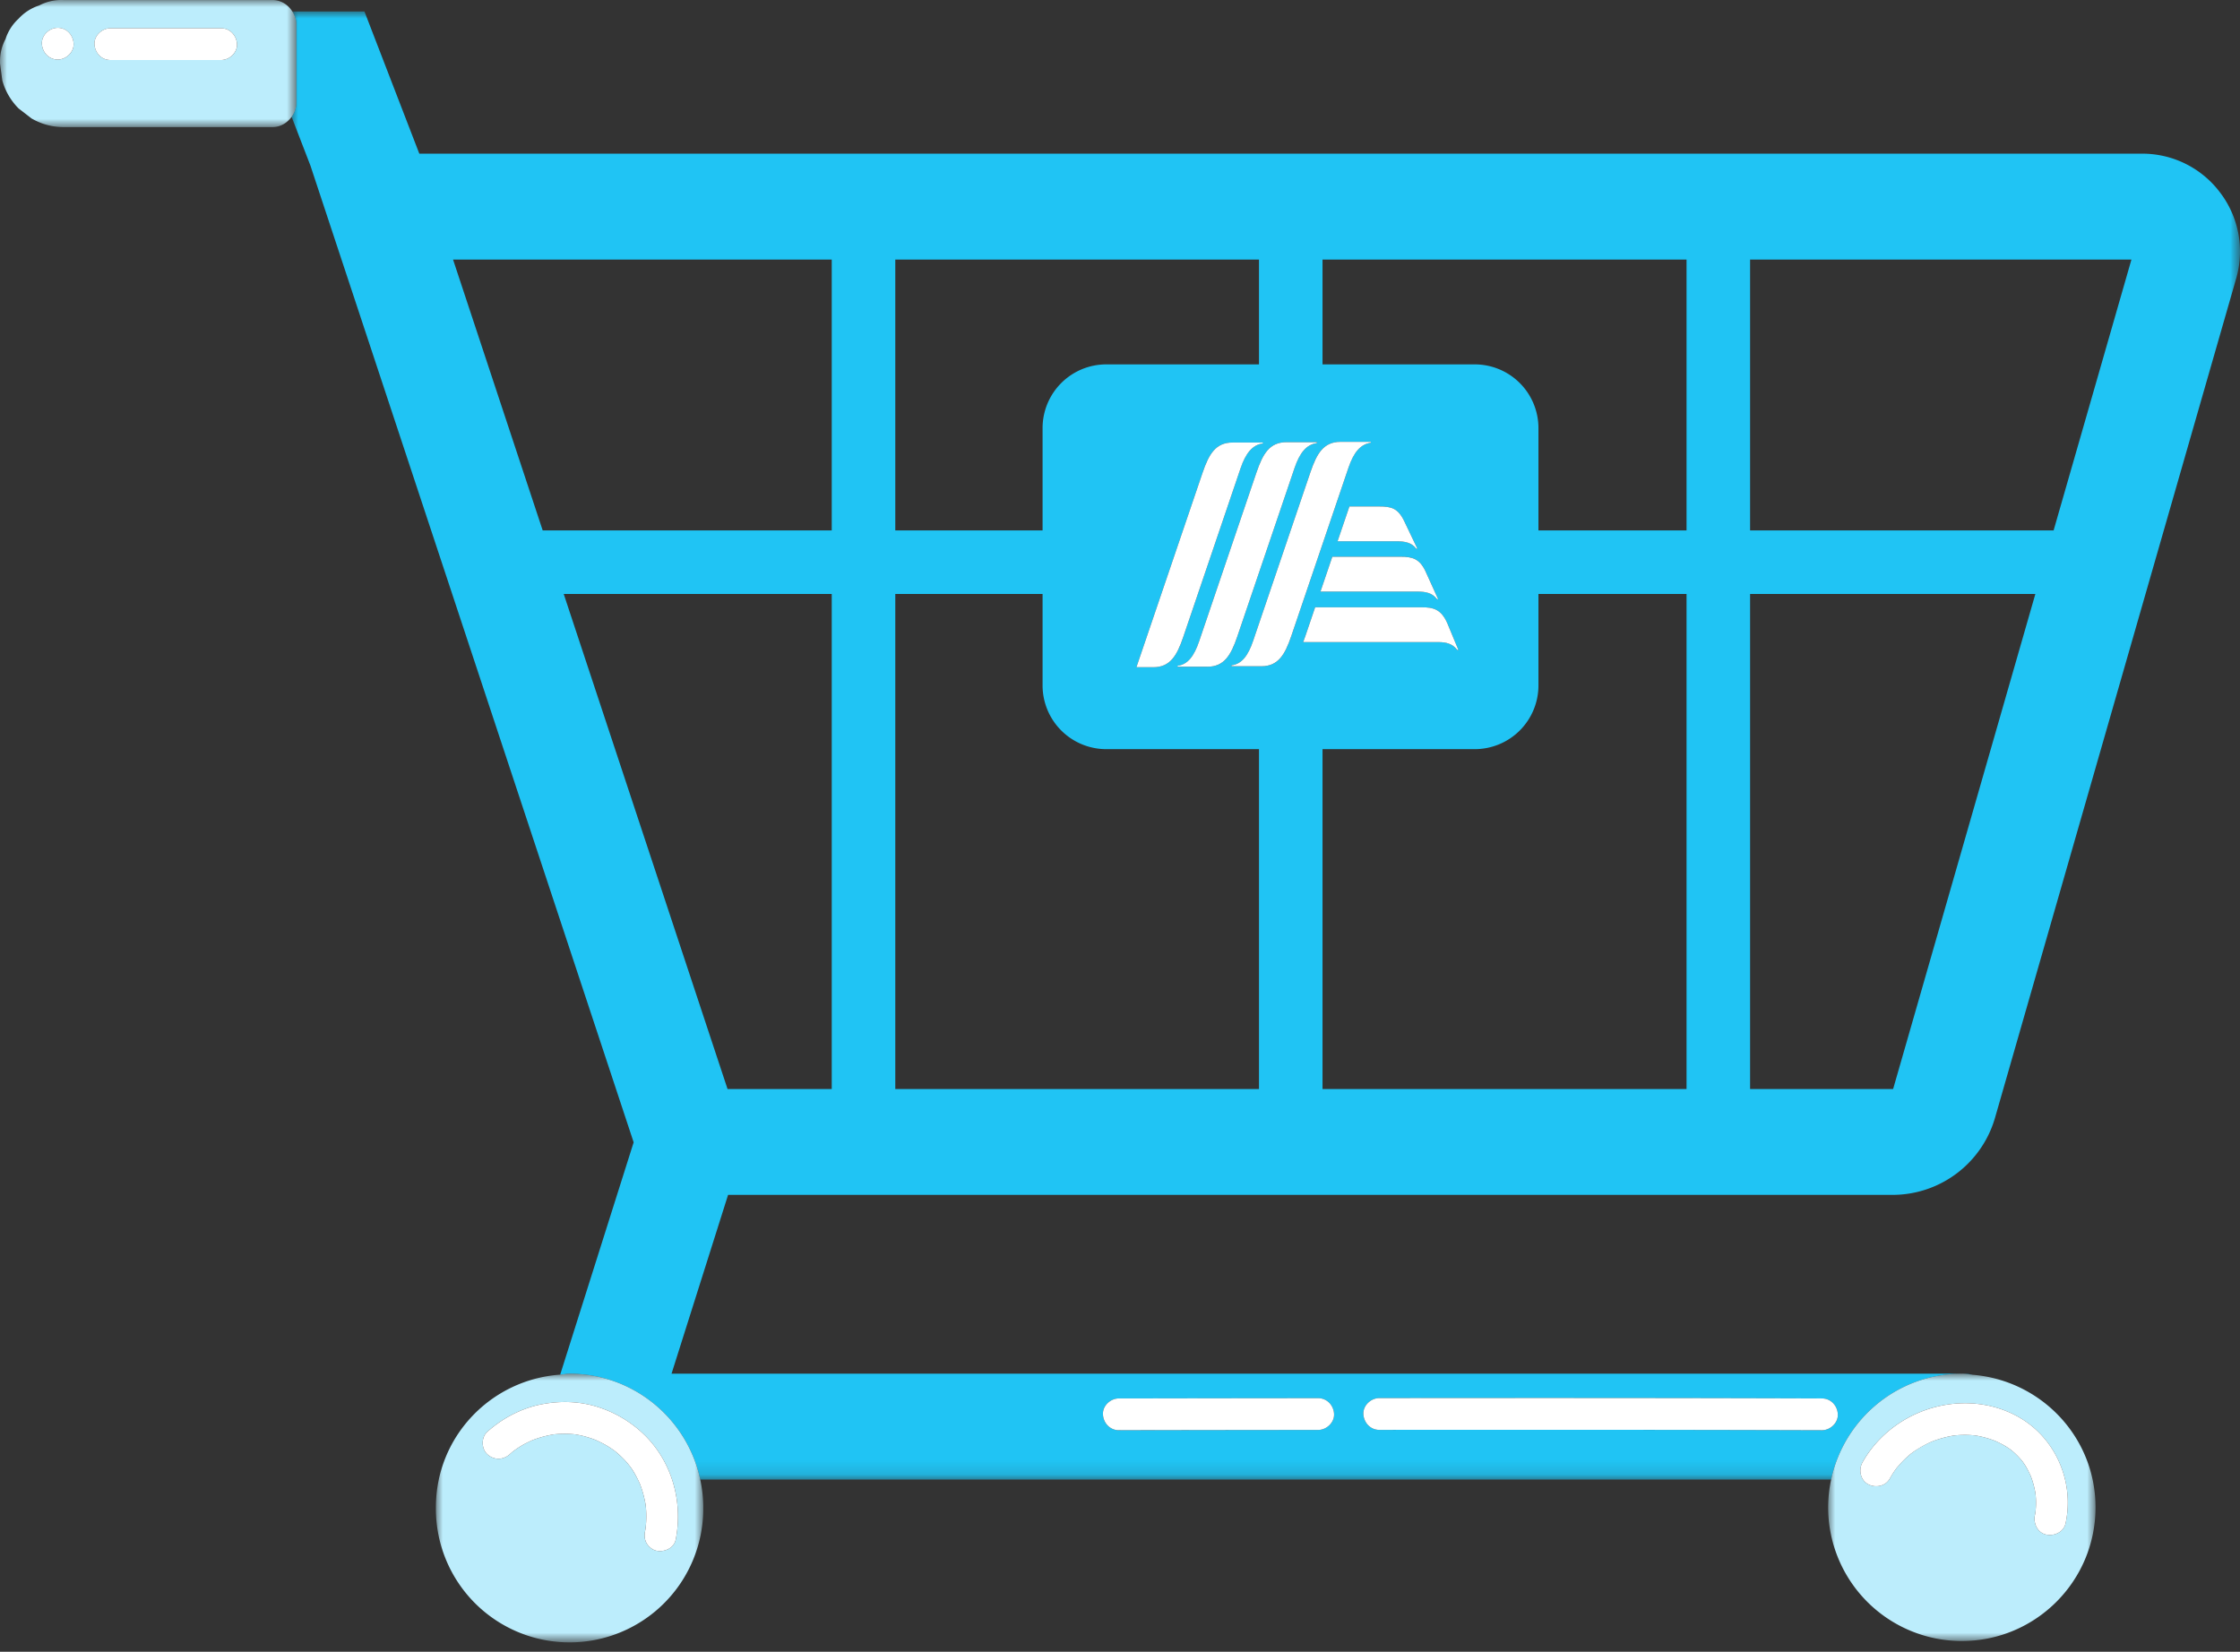 <svg width="160" height="118" viewBox="0 0 160 118" xmlns="http://www.w3.org/2000/svg" xmlns:xlink="http://www.w3.org/1999/xlink">
    <rect x="0" y="0" width="160" height="118" fill="#333333" stroke="none"/>
    <defs>
        <path id="luabifisua" d="M0 0h139.2v104.876H0z"/>
        <path id="6gfa0n67gc" d="M0 0h19.097v19.097H0z"/>
        <path id="8vw9rrncze" d="M0 0h19.097v19.097H0z"/>
        <path id="nowdfkmzpg" d="M0 0h21.167v9.079H0z"/>
    </defs>
    <g fill="none" fill-rule="evenodd">
        <g transform="translate(20.8 .82)">
            <mask id="u9q9rpr1gb" fill="#fff">
                <use xlink:href="#luabifisua"/>
            </mask>
            <path d="M38.61 17.721v19.352H17.964L11.56 17.721h27.05zm87.276 19.352h-21.68V17.721h27.24l-5.56 19.352zM114.428 76.96a.023.023 0 0 1-.022.017h-10.2V41.611h20.377L114.428 76.96zm-75.818.017h-7.443L19.465 41.611H38.61v35.366zm15.06-35.366v6.534a4.552 4.552 0 0 0 4.552 4.553h10.905v24.279H43.149V41.611H53.67zm15.457-23.89v7.49H58.222a4.551 4.551 0 0 0-4.552 4.552v7.31H43.149V17.721h25.978zm19.962 19.352v-7.31a4.552 4.552 0 0 0-4.552-4.552H73.666v-7.49h26.001v19.352H89.089zm-4.552 15.625a4.553 4.553 0 0 0 4.552-4.553v-6.534h10.578v35.366H73.666V52.698h10.871zm-4.098-14.319h-.074c-.34-.45-.827-.529-1.431-.529H74.74l.845-2.487h2.137c.841 0 1.322.115 1.767 1.026.108.218.95 1.99.95 1.99zm1.485 3.608h-.074c-.348-.455-.808-.546-1.429-.546H73.52l.844-2.488h4.881c.844 0 1.348.145 1.768 1.023.105.222.911 2.011.911 2.011zm-1.176.578c.844 0 1.388.147 1.825 1.126.05.11.79 1.901.799 1.924h-.075c-.356-.464-.818-.564-1.381-.564h-9.632a9.91 9.91 0 0 0 .154-.426l.7-2.06h7.61zM67.166 46.71c.747-.089 1.193-.717 1.546-1.754l4.096-12.057c.451-1.324.935-2.153 2.137-2.153h2.169v.067c-.747.09-1.234.717-1.586 1.754l-4.096 12.057c-.45 1.325-.935 2.153-2.137 2.153h-2.129v-.067zm-3.857.034c.746-.089 1.193-.717 1.544-1.753l4.1-12.069c.45-1.324.935-2.152 2.137-2.152h2.17v.066c-.747.091-1.234.718-1.586 1.754l-4.099 12.07c-.451 1.324-.936 2.151-2.138 2.151h-2.128v-.067zm1.792-13.8c.45-1.324.934-2.151 2.137-2.151h2.167v.066c-.747.091-1.235.718-1.586 1.754l-4.104 12.08c-.45 1.325-.935 2.152-2.138 2.152h-1.204l4.728-13.901zm-5.986 66.138 3.164-.005c3.692-.006 7.384-.011 11.076-.014.635-.001 1.106.521 1.134 1.135.028.613-.541 1.134-1.134 1.134l-3.165.003c-3.691.004-7.383.01-11.075.017-.636.001-1.106-.521-1.134-1.135-.028-.614.541-1.133 1.134-1.135zm18.604-.024 6.969-.004a6365.444 6365.444 0 0 1 24.651.029c.636.002 1.106.518 1.134 1.134.028.612-.541 1.137-1.134 1.135-2.321-.008-4.642-.013-6.963-.018-4.096-.007-8.192-.011-12.286-.011-4.125-.001-8.248.001-12.371.004-.636.001-1.107-.52-1.135-1.134-.027-.613.541-1.134 1.135-1.135zm36.687-14.518a7.62 7.62 0 0 0 7.291-5.492l17.226-59.961a6.94 6.94 0 0 0-1.137-6.142 6.94 6.94 0 0 0-5.589-2.787H9.151L5.232 0H.08c.166.262.286.555.286.888v5.667c0 .385-.151.722-.366 1.008h.043l1.331 3.448 23.087 69.774-5.248 16.598c.226-.016.441-.068.67-.068 4.592 0 8.42 3.243 9.335 7.561h80.779c.915-4.318 4.743-7.561 9.334-7.561.265 0 .513.057.772.078a3.772 3.772 0 0 0-.772-.08H27.167l4.039-12.773h83.2z" fill="#20C4F4" mask="url(#u9q9rpr1gb)"/>
        </g>
        <g transform="translate(31.135 98.134)">
            <mask id="son9hix26d" fill="#fff">
                <use xlink:href="#6gfa0n67gc"/>
            </mask>
            <path d="M17.131 11.85c-.124.622-.833.92-1.396.792-.27-.061-.54-.285-.678-.521-.159-.272-.174-.572-.114-.874.015-.076.026-.153.039-.229a7.181 7.181 0 0 0 .004-1.612 7.431 7.431 0 0 0-.415-1.537 7.034 7.034 0 0 0-.613-1.12c-.062-.092-.132-.18-.196-.271.218.312.002.008-.062-.066a6.477 6.477 0 0 0-.441-.467 8.04 8.04 0 0 0-.491-.433l-.063-.046a9.276 9.276 0 0 0-.29-.198 7.26 7.26 0 0 0-1.021-.539 7.186 7.186 0 0 0-1.441-.395 7.058 7.058 0 0 0-1.51-.002 7.466 7.466 0 0 0-1.569.427 7.047 7.047 0 0 0-.879.458 7.71 7.71 0 0 0-.453.31c-.019.017-.039.032-.057.047-.07.058-.139.119-.208.18-.473.423-1.13.435-1.604 0-.434-.399-.444-1.208 0-1.605 1.112-.994 2.488-1.71 3.96-1.979 1.313-.24 2.667-.197 3.944.212a8.428 8.428 0 0 1 3.308 1.979c1.978 1.928 2.779 4.8 2.246 7.489M9.548 0c-.229 0-.444.052-.67.068C3.924.418 0 4.504 0 9.548a9.549 9.549 0 1 0 19.097 0c0-.682-.078-1.345-.214-1.987C17.968 3.243 14.14 0 9.548 0" fill="#BCEDFC" mask="url(#son9hix26d)"/>
        </g>
        <path d="m144.46 104.394-.008-.009.008.01c.032.038.052.06 0-.001M144.388 104.299a.442.442 0 0 0 .056.077l.008.009c-.026-.03-.062-.068-.064-.086M136.584 103.783l.035-.024a.62.62 0 0 0-.035.024M136.584 103.783a.13.13 0 0 0-.015.01c-.036.027-.072.055-.11.081l.05-.035a.07.07 0 0 0 .01-.008l.065-.048M135.501 104.84c.01-.011.021-.02.03-.031.014-.018-.002-.002-.03.03M135.501 104.84l-.003.003c-.029.035-.055.072-.085.106l.034-.04.012-.017.042-.052" fill="#BCEDFC"/>
        <g transform="translate(130.583 98.134)">
            <mask id="7uzj0362tf" fill="#fff">
                <use xlink:href="#8vw9rrncze"/>
            </mask>
            <path d="M13.68 3.141c2.602 1.515 3.917 4.632 3.276 7.559-.136.62-.823.923-1.395.793-.619-.141-.92-.817-.793-1.396.017-.074.027-.15.041-.225a5.88 5.88 0 0 0-.001-1.306 6.185 6.185 0 0 0-.347-1.275 6.007 6.007 0 0 0-.426-.8 6.127 6.127 0 0 0-.159-.23l-.016-.02c-.106-.124-.21-.248-.324-.365a5.515 5.515 0 0 0-.405-.375c-.019-.017-.04-.033-.06-.049-.071-.051-.142-.102-.215-.151a6.382 6.382 0 0 0-.921-.497 6.925 6.925 0 0 0-1.419-.39 7.041 7.041 0 0 0-1.529.003 7.597 7.597 0 0 0-1.585.434 7.716 7.716 0 0 0-.943.488 7.641 7.641 0 0 0-.533.366 7.195 7.195 0 0 0-1.063 1.07 6.246 6.246 0 0 0-.457.715c-.308.554-1.019.689-1.553.407-.549-.29-.695-1.034-.407-1.552.727-1.306 1.848-2.4 3.148-3.132 2.479-1.397 5.598-1.521 8.086-.072M.213 7.561A9.57 9.57 0 0 0 0 9.549a9.548 9.548 0 0 0 9.548 9.548c5.274 0 9.549-4.275 9.549-9.548 0-5.01-3.871-9.072-8.777-9.471C10.061.057 9.812 0 9.548 0 4.957 0 1.129 3.243.213 7.561" fill="#BCEDFC" mask="url(#7uzj0362tf)"/>
        </g>
        <path d="m88.375 45.48 4.1-12.07c.351-1.037.838-1.664 1.585-1.755v-.066h-2.169c-1.203 0-1.687.828-2.138 2.151l-4.099 12.07c-.352 1.036-.798 1.664-1.545 1.753v.067h2.129c1.202 0 1.686-.827 2.137-2.15M90.095 47.596c1.202 0 1.687-.828 2.137-2.153l4.096-12.057c.352-1.036.84-1.663 1.586-1.754v-.067h-2.169c-1.202 0-1.686.83-2.137 2.153l-4.096 12.058c-.352 1.036-.798 1.664-1.546 1.753v.067h2.13zM84.515 45.513l4.104-12.08c.352-1.037.839-1.663 1.587-1.754v-.066h-2.168c-1.202 0-1.687.827-2.137 2.15l-4.728 13.902h1.205c1.202 0 1.687-.827 2.137-2.152M98.523 36.182h-2.137l-.846 2.486h4.195c.604 0 1.09.08 1.43.53h.075s-.842-1.772-.95-1.99c-.446-.91-.927-1.026-1.767-1.026M100.046 39.773h-4.881l-.845 2.488h6.902c.62 0 1.08.09 1.429.546h.073s-.806-1.79-.911-2.011c-.42-.878-.924-1.023-1.767-1.023M93.085 45.87h9.632c.563 0 1.025.1 1.38.564h.075c-.008-.023-.748-1.813-.798-1.924-.438-.978-.981-1.127-1.825-1.127h-7.61l-.7 2.06c-.05.15-.102.291-.154.428" fill="#FFF"/>
        <g>
            <mask id="zvrwwet3qh" fill="#fff">
                <use xlink:href="#nowdfkmzpg"/>
            </mask>
            <path d="M4.125 4.256c-.636 0-1.107-.52-1.134-1.134-.028-.613.54-1.135 1.134-1.135.636 0 1.107.52 1.134 1.135.028.612-.541 1.134-1.134 1.134zM16.93 3.154c.028.613-.541 1.134-1.134 1.134H7.882c-.636 0-1.107-.52-1.134-1.134-.028-.613.54-1.135 1.134-1.135h7.914c.636 0 1.107.52 1.134 1.135zm4.237-1.446c0-.334-.121-.626-.286-.89-.302-.478-.811-.815-1.418-.815H4.54a3.41 3.41 0 0 0-1.748.39 3.399 3.399 0 0 0-1.461.939 3.386 3.386 0 0 0-.938 1.46 3.41 3.41 0 0 0-.391 1.749l.162 1.206A4.546 4.546 0 0 0 1.332 7.75c.306.236.612.472.918.71.708.41 1.47.617 2.29.619h14.923c.556 0 1.027-.284 1.338-.697.215-.285.366-.623.366-1.008V1.708z" fill="#BCEDFC" mask="url(#zvrwwet3qh)"/>
        </g>
        <path d="M10.611 2.019h-2.73c-.593 0-1.162.522-1.134 1.135.028.615.498 1.134 1.134 1.134h7.914c.593 0 1.162-.522 1.134-1.134-.027-.615-.498-1.135-1.134-1.135h-5.184zM4.125 1.986c-.593 0-1.162.522-1.134 1.135.027.615.498 1.134 1.134 1.134.593 0 1.162-.522 1.134-1.134-.027-.615-.498-1.135-1.134-1.135M46.02 102.495a8.42 8.42 0 0 0-3.308-1.979c-1.277-.409-2.63-.452-3.943-.212-1.473.27-2.848.985-3.961 1.98-.444.396-.434 1.205 0 1.604.474.435 1.13.423 1.605 0a8.89 8.89 0 0 1 .207-.18l.058-.047c.148-.108.297-.213.452-.309.28-.177.578-.323.879-.459a7.42 7.42 0 0 1 1.569-.426 6.993 6.993 0 0 1 1.51.002c.494.08.975.213 1.442.394.352.156.696.33 1.02.54a7.395 7.395 0 0 1 .353.243 6.923 6.923 0 0 1 .932.9c.064.074.28.38.062.066.064.092.134.18.197.271.242.352.438.731.612 1.121.193.496.332 1.01.416 1.536a7.24 7.24 0 0 1-.005 1.612c-.013.077-.024.153-.04.23-.058.301-.044.601.116.873.137.236.407.46.677.521.564.128 1.273-.169 1.396-.792.533-2.689-.267-5.56-2.246-7.489M144.444 104.376l.016.02-.008-.011-.008-.01M136.519 103.832l-.01.008a6.46 6.46 0 0 0 .11-.08l-.035.023a.916.916 0 0 0-.065.049" fill="#FFF"/>
        <path d="M133.03 104.48c-.29.517-.143 1.261.407 1.551.534.282 1.245.147 1.552-.407.098-.175.2-.345.313-.51.046-.07.096-.138.145-.205l-.034.04c.03-.035.057-.07.085-.106l.003-.003c.028-.033.044-.049.03-.032a7.195 7.195 0 0 1 .978-.969l-.05.035c.038-.026.074-.054.11-.08a7.802 7.802 0 0 1 1.417-.808 7.58 7.58 0 0 1 1.585-.435 7.032 7.032 0 0 1 1.528-.003c.487.08.96.21 1.42.39.318.144.63.303.92.497.074.05.145.1.216.151.02.016.04.032.06.05.14.117.275.242.404.374.114.117.219.241.325.365a.411.411 0 0 1-.056-.076c.002.018.038.056.064.086l.008.01c.052.06.032.038 0 0l.013.018c.05.07.098.14.146.212.166.253.299.525.426.8.162.412.275.838.347 1.275a5.88 5.88 0 0 1 0 1.306c-.013.075-.024.151-.04.225-.127.58.173 1.255.792 1.396.573.13 1.26-.173 1.396-.793.64-2.927-.674-6.044-3.276-7.559-2.488-1.449-5.607-1.325-8.086.072-1.3.732-2.421 1.826-3.148 3.132" fill="#FFF"/>
        <path d="m135.459 104.892-.012.017.085-.1-.031.031a.6.6 0 0 0-.042.052M98.52 102.147c4.122-.004 8.246-.005 12.37-.005a6289.419 6289.419 0 0 1 19.25.03c.592 0 1.161-.524 1.133-1.136-.027-.616-.498-1.132-1.134-1.134a6365.44 6365.44 0 0 0-24.65-.028c-2.323 0-4.646.002-6.97.004-.593 0-1.162.522-1.134 1.135.027.614.498 1.135 1.134 1.134M79.916 102.17c3.69-.006 7.383-.011 11.075-.015l3.165-.003c.593-.001 1.16-.522 1.134-1.135-.028-.614-.5-1.135-1.134-1.134-3.693.003-7.384.007-11.076.013-1.054.003-2.11.004-3.164.006-.593 0-1.162.52-1.134 1.135.027.613.498 1.136 1.134 1.134" fill="#FFF"/>
    </g>
</svg>
